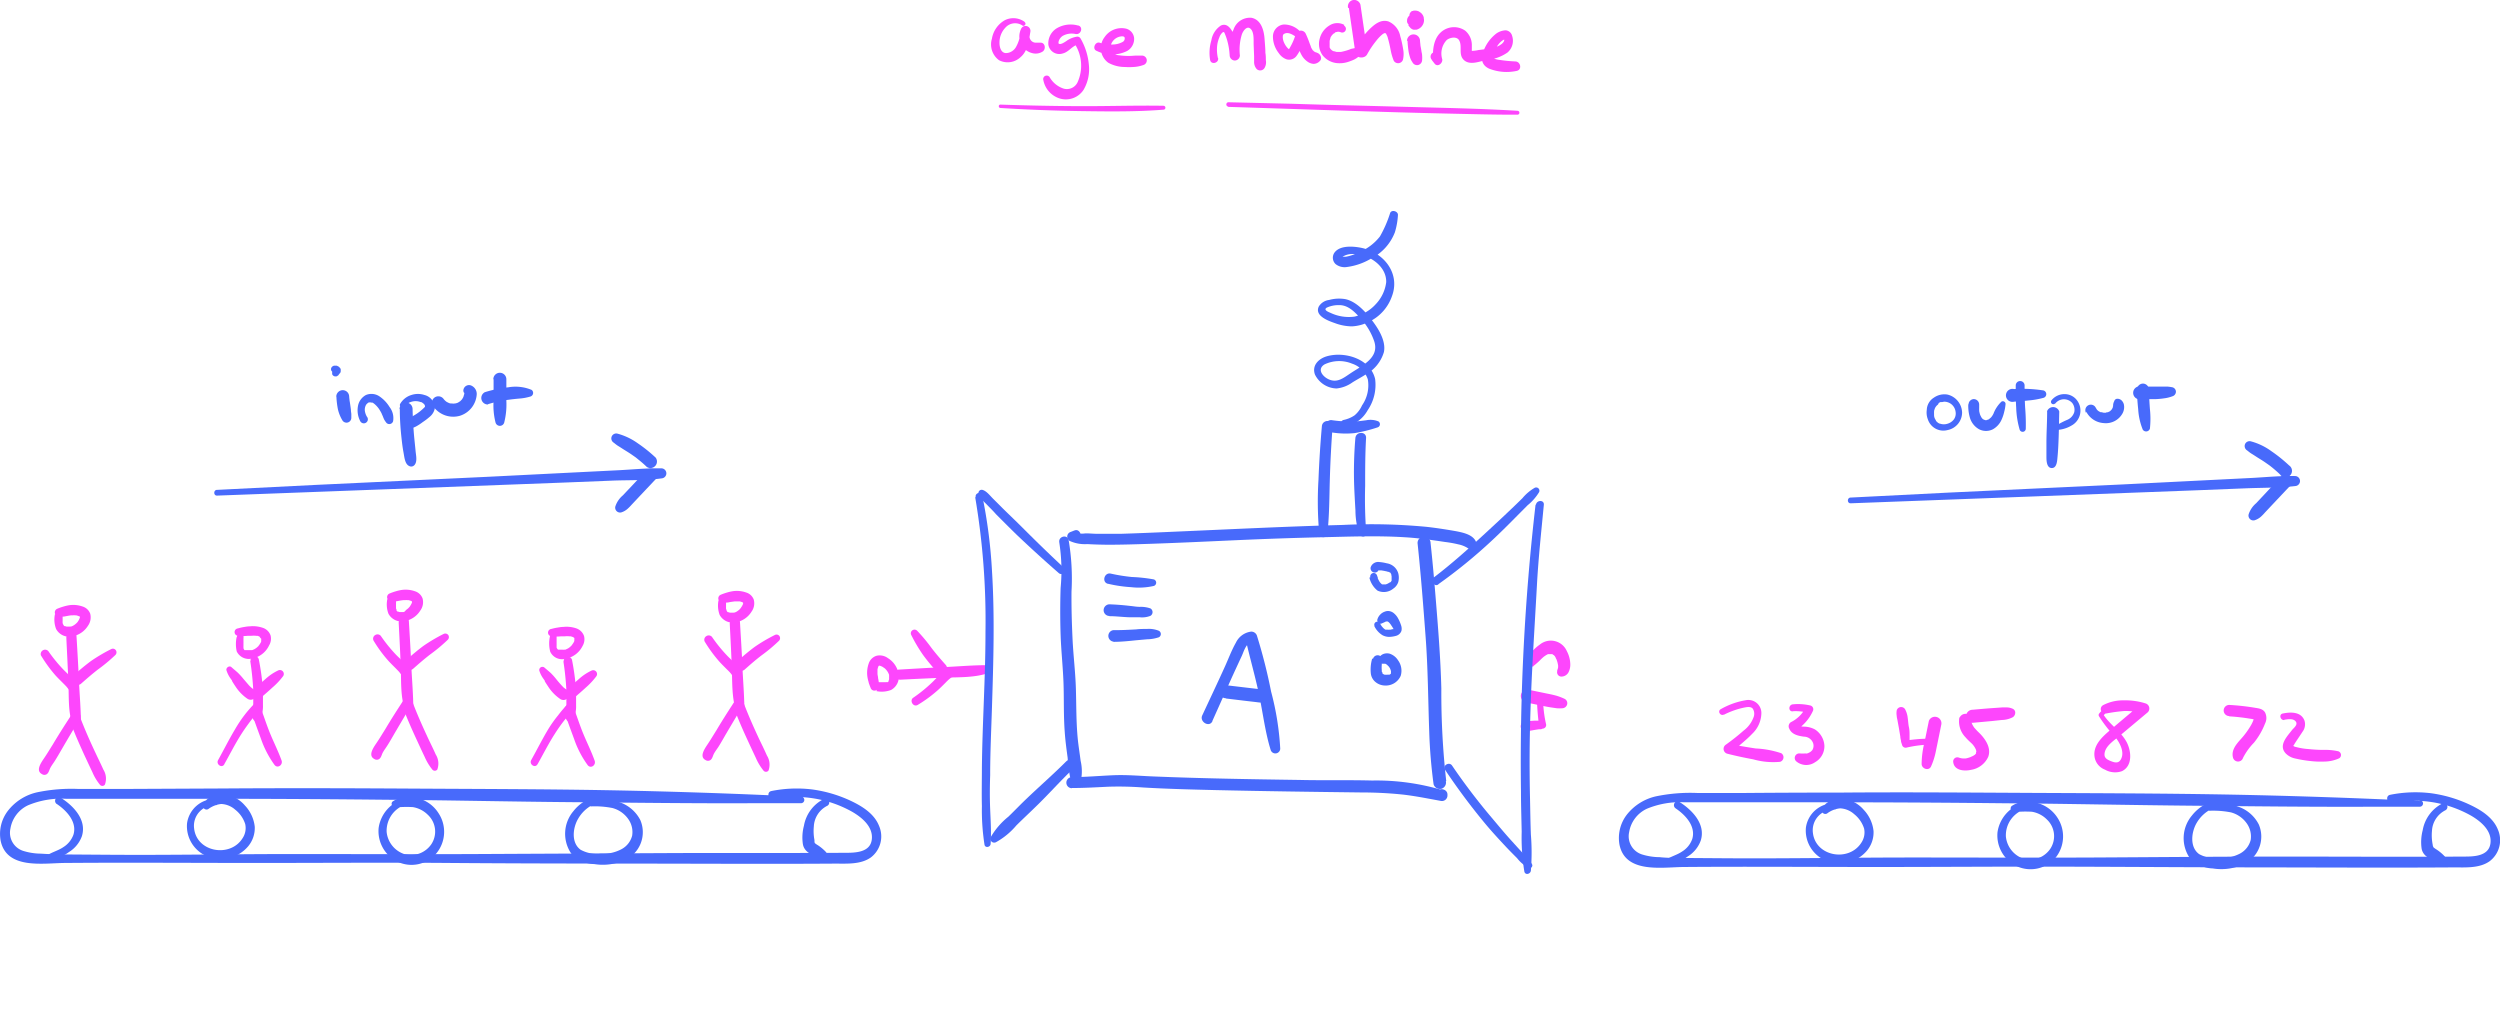 <svg id="Layer_1" data-name="Layer 1" xmlns="http://www.w3.org/2000/svg" viewBox="0 0 383.62 158.51"><defs><style>.cls-1{fill:#486afb;}.cls-2{fill:#fd46fc;}</style></defs><path class="cls-1" d="M162.56,88.29a28,28,0,0,1,.21,7c-.08,2.41-.08,4.83,0,7.24s.35,4.85.44,7.29,0,5,.19,7.55c.09,1.35.27,2.68.45,4a21.48,21.48,0,0,0,.61,4,.68.68,0,0,0,1.3,0,7.11,7.11,0,0,0,.08-3.55c-.15-1.19-.35-2.38-.46-3.58-.23-2.51-.19-5-.27-7.56s-.39-5-.51-7.55-.18-4.85-.16-7.27a35.46,35.46,0,0,0-.44-7.91c-.2-.93-1.62-.56-1.43.37Z" transform="translate(-0.02 -5.08)"/><path class="cls-1" d="M164.49,126c1.87,0,3.74-.11,5.6-.2a50.42,50.42,0,0,1,5.36.12c3.71.22,7.43.31,11.14.4,7.42.17,14.84.27,22.26.36,2,0,4.06.09,6.08.29s4.09.63,6.14,1a.85.85,0,0,0,1.06-.81V127c0-.91-1.46-1.17-1.62-.21l0,.17,1-.59a35.46,35.46,0,0,0-10.94-1.52c-3.73-.1-7.46,0-11.19-.09-7.49-.11-15-.23-22.47-.54-2-.08-4-.27-6.08-.18s-4.22.28-6.33.29a.85.85,0,0,0,0,1.7Z" transform="translate(-0.02 -5.08)"/><path class="cls-1" d="M221.94,124.92a122,122,0,0,1-.75-14.18c-.12-4.76-.51-9.52-.9-14.26-.22-2.7-.46-5.38-.75-8.07a1,1,0,0,0-1-1,1,1,0,0,0-1,1c.51,4.8.88,9.61,1.24,14.43s.38,9.64.55,14.47a78.69,78.69,0,0,0,.67,8.11,1,1,0,0,0,1.19.7,1,1,0,0,0,.69-1.19Z" transform="translate(-0.02 -5.08)"/><path class="cls-1" d="M164.91,86.47l-.58.23a.76.76,0,0,0-.18,1.38,5.66,5.66,0,0,0,2.72.49c1,.06,2.08.09,3.13.1,2.16,0,4.32-.07,6.47-.14,4.44-.15,8.86-.36,13.29-.56s8.75-.35,13.13-.45,8.46-.26,12.68,0c2.1.12,4.14.42,6.22.73a16.79,16.79,0,0,1,2,.36,4.22,4.22,0,0,1,1.57.65.75.75,0,0,0,1.24-.72c-.26-1.37-2-1.72-3.11-1.94-1.52-.27-3.06-.51-4.59-.68a89.79,89.79,0,0,0-12.81-.29c-8.87.24-17.74.69-26.61,1.07-2.46.11-4.94.21-7.41.29-1.24,0-2.49,0-3.73,0-.6,0-1.21-.08-1.81-.06a3.27,3.27,0,0,1-1.61-.16v1.31l.57-.24c.77-.33.23-1.68-.56-1.37Z" transform="translate(-0.02 -5.08)"/><path class="cls-1" d="M170.57,94.49h0s0,0,0,0Z" transform="translate(-0.02 -5.08)"/><path class="cls-1" d="M170.06,94.66a20.76,20.76,0,0,0,3.52.52,10.29,10.29,0,0,0,3.5-.19.53.53,0,0,0,0-1,23.79,23.79,0,0,0-3.37-.37,27,27,0,0,1-3.24-.52c-1-.23-1.44,1.33-.42,1.57Z" transform="translate(-0.02 -5.08)"/><path class="cls-1" d="M170.26,99.63c1,0,2.06.14,3.1.17.51,0,1,0,1.55,0a3.48,3.48,0,0,0,1.64-.22.66.66,0,0,0,0-1.14,4.48,4.48,0,0,0-1.63-.24c-.52,0-1-.1-1.55-.15-1-.12-2.06-.2-3.1-.24a.91.91,0,0,0-.9.89.89.89,0,0,0,.89.9Z" transform="translate(-0.02 -5.08)"/><path class="cls-1" d="M170.87,103.57c1.16,0,2.32-.12,3.47-.24l1.67-.15a6,6,0,0,0,1.83-.31.56.56,0,0,0,0-1,4,4,0,0,0-1.81-.28c-.56,0-1.11,0-1.67.07-1.15.06-2.31.13-3.47.11a.89.89,0,0,0,0,1.77Z" transform="translate(-0.02 -5.08)"/><path class="cls-1" d="M202.86,70.48q-.36,4.09-.52,8.19a54.86,54.86,0,0,0,.11,8.21.63.63,0,0,0,1.26,0c.3-2.73.29-5.46.37-8.21s.22-5.46.43-8.19c.09-1.07-1.56-1.07-1.65,0Z" transform="translate(-0.02 -5.08)"/><path class="cls-1" d="M208,72.3a61.73,61.73,0,0,0-.18,7.45c.05,1.23.12,2.45.19,3.68a11.49,11.49,0,0,0,.59,3.59c.2.52,1.14.54,1.07-.13a70.12,70.12,0,0,1-.17-7.25c0-2.45,0-4.89.14-7.33.08-1.07-1.56-1.06-1.64,0Z" transform="translate(-0.02 -5.08)"/><path class="cls-1" d="M204.29,71.42a13.49,13.49,0,0,0,3.59.12,23.06,23.06,0,0,0,3.53-.88.51.51,0,0,0,.12-.92,3.23,3.23,0,0,0-1.87-.17c-.59.07-1.17.16-1.77.18a19.62,19.62,0,0,1-3.59-.21.94.94,0,1,0,0,1.88Z" transform="translate(-0.02 -5.08)"/><path class="cls-1" d="M210.15,93.71a3.59,3.59,0,0,0,1.25,2,2.28,2.28,0,0,0,2.42-.31,1.94,1.94,0,0,0,.76-1,2.68,2.68,0,0,0,0-1.35,2.17,2.17,0,0,0-1.75-1.53,6.88,6.88,0,0,0-1.19-.2,1.21,1.21,0,0,0-1.29.8.66.66,0,0,0,.62.82.63.63,0,0,0,.57-.33c0-.06.09-.1,0,0,.08-.09-.15.1-.05,0s0,0-.09,0l.09,0s-.18,0-.06,0h.3l.18,0c.14,0-.16,0,0,0h.1l.36.06.43.09.23.07.07,0-.05,0,.07,0,.15.09c.11.07-.12-.1,0,0l.05,0,.07.07c.07.07,0,0,0,0a2.12,2.12,0,0,0,.12.2c0,.06-.05-.16,0,0l0,.11a1.6,1.6,0,0,1,.05.21c0,.15,0-.12,0,0s0,.06,0,.09V94c0,.06,0,0,0,0s0,.08,0,.1l0,.09c0,.12.07-.11,0,0a1,1,0,0,0-.1.15s.09-.1,0,0l-.08.09s-.1.12,0,0a.15.15,0,0,1-.06,0l-.24.14a1.67,1.67,0,0,1-.23.12c.09,0,0,0,0,0l-.18.06-.21,0c.14,0,0,0-.09,0s-.11,0-.11,0,.13,0,0,0h-.06l-.07,0,0,0c-.05,0-.13-.06-.17-.11s.06,0,0,0a.94.94,0,0,0-.1-.1l-.06-.07c-.1-.1.05.08,0,0a2.14,2.14,0,0,1-.13-.19,4.78,4.78,0,0,1-.23-.45s-.06-.15,0,0l0-.12-.11-.3a.54.54,0,0,0-.65-.39.56.56,0,0,0-.39.66Z" transform="translate(-0.02 -5.08)"/><path class="cls-1" d="M210.88,101.09a3.3,3.3,0,0,0,1.31,1.48,2.3,2.3,0,0,0,1,.24,4.07,4.07,0,0,0,.6-.06,4.15,4.15,0,0,0,.48-.11,1.21,1.21,0,0,0,.8-.76A1.55,1.55,0,0,0,215,101a5.58,5.58,0,0,0-.43-1,2.63,2.63,0,0,0-.64-.8,1.42,1.42,0,0,0-.85-.36,1.28,1.28,0,0,0-.55.09,1.7,1.7,0,0,0-.7.44,1.76,1.76,0,0,0-.45.75c-.12.34.27.78.63.64l.54-.24s.19-.1,0,0a.78.78,0,0,1,.21-.09c-.2,0-.11,0-.06,0l.12,0,.07,0c-.19.06-.16,0-.07,0h.06c.12,0-.2,0-.09,0l.14,0H213c.13,0-.06,0-.09,0a.91.91,0,0,0,.14.07c.16.1-.15-.13,0,0a1.54,1.54,0,0,1,.28.29l.05.06c-.16-.18-.06-.08,0,0l.12.18c.08.12.16.23.23.36a2.2,2.2,0,0,1,.15.26.59.59,0,0,1,0,.08s-.06-.18,0-.09a.57.57,0,0,0,0,.14c0-.15,0-.14,0-.08s0,0,0-.08a.06.06,0,0,0,0,0c0,.09.08-.14,0-.06a.08.08,0,0,1,0,0c0,.08.11-.1,0,0s0,0,0,0,.13-.08,0,0l-.13.07-.1,0c.11,0,0,0,0,0l-.22.07-.13,0c-.11,0,.09,0,0,0a1.61,1.61,0,0,1-.38,0c.13,0-.05,0-.08,0l-.07,0-.07,0h0l-.09,0-.17-.11c-.09-.06.05,0,0,0l-.09-.08a.93.93,0,0,1-.14-.14l-.13-.15c.07.09,0,0,0,0l-.07-.09c-.09-.14-.17-.28-.25-.42a.46.46,0,0,0-.8.46Z" transform="translate(-0.02 -5.08)"/><path class="cls-1" d="M210.58,106.14a5.91,5.91,0,0,0-.2,2.36,2,2,0,0,0,.63,1.17,2.33,2.33,0,0,0,1.48.6,2.5,2.5,0,0,0,2.47-1.5,2.71,2.71,0,0,0-.42-2.38,2.44,2.44,0,0,0-1.26-1,1.63,1.63,0,0,0-.85,0,1.33,1.33,0,0,0-.79.6.64.64,0,0,0,.55.94h.43c.18,0-.16,0-.05,0l.08,0c.17,0-.13-.06-.07,0l.27.11c.13,0-.2-.09-.08,0l.11.06.08.05c.11.07-.2-.16-.05,0a2.05,2.05,0,0,1,.32.34l-.13-.18.19.29.08.16,0,.06c.06.13-.08-.2,0-.07a3,3,0,0,1,.09.32s0,0,0,.07,0-.22,0-.08a.81.81,0,0,1,0,.16s0,.1,0,.15c0-.27,0-.1,0,0s0,.14,0,0,0,0,0,0a.43.43,0,0,0,0,.07s-.11.16,0,0,0,0-.06.06-.22.14,0,0l-.16.11-.07,0,0,0-.08,0-.19,0c-.21,0,.18,0,0,0a.81.81,0,0,1-.22,0h0a.65.65,0,0,1-.19,0l-.09,0c-.09,0,.21.1.07,0l-.2-.1-.07-.05c-.11-.07.08.05.07.06s-.11-.1-.13-.12l0-.07c-.07-.07.13.19.06.08a.86.86,0,0,1-.1-.16l0-.07c.11.21.06.15,0,.1a1.09,1.09,0,0,0-.05-.17l0-.16c0-.13,0,.17,0,.08s0-.09,0-.13a4.21,4.21,0,0,1,0-.79s0-.14,0,0,0,0,0,0l0-.18.06-.39a.8.8,0,0,0-.07-.55.72.72,0,0,0-.44-.34.74.74,0,0,0-.89.51Z" transform="translate(-0.02 -5.08)"/><path class="cls-1" d="M206.45,70.54a5,5,0,0,0,3.43-2.5,6.91,6.91,0,0,0,1.15-4.8c-.71-3.1-4.68-4.29-7.44-3.48-1.24.37-2.3,1.41-1.79,2.8a3.8,3.8,0,0,0,3.32,2.13,5.09,5.09,0,0,0,2.44-.94c.64-.4,1.31-.75,1.95-1.16a5.82,5.82,0,0,0,2.87-3.49c.35-1.76-.91-3.68-1.93-5s-2.4-2.79-4-3.12a5.82,5.82,0,0,0-2.49.13,2.16,2.16,0,0,0-1.57,1c-.7,1.45,1.51,2.22,2.49,2.56a7.6,7.6,0,0,0,2.62.49,6.59,6.59,0,0,0,2.71-.76,6.8,6.8,0,0,0,3.37-3.78c1.37-3.5-1.12-6.73-4.57-7.49-1.22-.26-3.28-.45-4.16.64a1.35,1.35,0,0,0,.11,1.83,2.22,2.22,0,0,0,1.75.45,9.68,9.68,0,0,0,3.75-1.32,7.52,7.52,0,0,0,3.6-4,11.17,11.17,0,0,0,.47-2.63c.06-.62-1-.91-1.2-.32a18.14,18.14,0,0,1-1.56,3.58,7.73,7.73,0,0,1-3,2.33l-.46.22c-.06,0-.44.19-.19.09-.13,0-.27.11-.41.15a5.8,5.8,0,0,1-1.22.33c-.16,0-.32,0-.47,0s0,0,0,0a2.81,2.81,0,0,1,1.5-.42c2.34-.1,5.28,1.73,5.21,4.32a5.94,5.94,0,0,1-1.57,3.34,6.23,6.23,0,0,1-3.33,1.95,6.58,6.58,0,0,1-3.62-.57c-.35-.15-1.18-.47-.59-.82a4.32,4.32,0,0,1,1.81-.38c1.42-.05,2.43,1,3.33,2a9.9,9.9,0,0,1,2.11,3.49c.91,2.61-1.88,3.79-3.66,5-1.06.7-2,1.5-3.34.88-.91-.43-1.79-1.54-.61-2.27a5.2,5.2,0,0,1,4.23-.12,3.8,3.8,0,0,1,2.42,2.41,5.41,5.41,0,0,1-.89,4,4.29,4.29,0,0,1-1.14,1.52,4.68,4.68,0,0,1-1.69.71.57.57,0,0,0,.29,1.11Z" transform="translate(-0.02 -5.08)"/><path class="cls-2" d="M82.49,122.38c.88-1.56,1.68-3.16,2.65-4.67a25.19,25.19,0,0,1,1.52-2.15,6.88,6.88,0,0,0,1.42-2.28c.1-.37-.33-.75-.66-.45a18,18,0,0,0-1.75,2A19.31,19.31,0,0,0,84.13,117c-.92,1.54-1.72,3.14-2.59,4.7-.37.66.58,1.31.95.66Z" transform="translate(-0.02 -5.08)"/><path class="cls-2" d="M86.61,114.29c.48,1.41,1,2.82,1.51,4.2a15,15,0,0,0,2.08,4c.47.6,1.31,0,1.07-.68-.49-1.38-1.14-2.69-1.69-4s-1-2.73-1.52-4.11a.79.79,0,0,0-1-.39.83.83,0,0,0-.4,1.06Z" transform="translate(-0.02 -5.08)"/><path class="cls-2" d="M86.47,106.55a44.13,44.13,0,0,1,.46,4.45c0,.73,0,1.46,0,2.19s-.11,1.43-.06,2.14a.6.6,0,0,0,1.08.23,4.7,4.7,0,0,0,.47-2.25c0-.77,0-1.54,0-2.31a39,39,0,0,0-.63-4.68.65.65,0,0,0-1.27.23Z" transform="translate(-0.02 -5.08)"/><path class="cls-2" d="M87,110.93a5.09,5.09,0,0,1-.47-.34c-.1-.08-.07,0,0,0a.52.52,0,0,1-.11-.1l-.19-.2c-.29-.31-.57-.64-.86-1a10.64,10.64,0,0,0-.84-.94c-.32-.29-.67-.57-1-.86a.49.49,0,0,0-.76.48,4.22,4.22,0,0,0,.64,1.27l.18.26s.1.17.05.08,0,.09,0,.09c.15.23.29.46.45.69A6.71,6.71,0,0,0,86,112.35a.88.88,0,0,0,1.2-.23.87.87,0,0,0-.21-1.19Z" transform="translate(-0.02 -5.08)"/><path class="cls-2" d="M88.11,112.18c.59-.52,1.16-1,1.75-1.55a11.26,11.26,0,0,0,1.67-1.78.59.59,0,0,0-.74-.87,8.07,8.07,0,0,0-2,1.35L87,110.87a.88.88,0,0,0-.11,1.21.86.86,0,0,0,1.2.1Z" transform="translate(-0.02 -5.08)"/><path class="cls-2" d="M84.39,102.81a5.11,5.11,0,0,0,.06,2.27,2,2,0,0,0,2.39,1.07,3.58,3.58,0,0,0,2.57-1.94,2,2,0,0,0,.23-1.53,1.91,1.91,0,0,0-1.19-1.18,4.65,4.65,0,0,0-2-.22c-.31,0-.62.06-.93.11s-.6.12-.91.2a.57.57,0,0,0,0,1.13,7.11,7.11,0,0,0,1.53,0l.34,0c-.13,0,0,0,.05,0h.16a4.36,4.36,0,0,1,.72,0h.07l.12,0,.33.11s.16.09,0,0l.12.07.1.08c-.08-.08-.1-.09,0,0l0,.06c.08.07,0,.08,0,0a.37.37,0,0,0,0,.11s0-.18,0-.06,0,.09,0,.12,0-.15,0-.07,0,.09,0,.13,0-.12,0,0,0,.11,0,.16a1,1,0,0,1-.11.24c.12-.14,0,0,0,0l-.06.1-.16.23-.11.14c0,.07-.09.12,0,0a2.37,2.37,0,0,1-.48.41s-.08.09,0,0l-.15.08-.31.14c-.12,0,0,0,0,0l-.17,0a1.37,1.37,0,0,1-.28,0l-.18,0h0l-.31,0c.17,0,0,0-.09,0s0,0,0,0l-.08,0-.07-.06s.11.12,0,0l-.06-.07,0,0c0,.08.06.09,0,0s-.07-.13-.1-.2,0-.12,0,0c0,0,0-.09,0-.14s0-.16,0-.24a.31.31,0,0,0,0-.1s0-.18,0-.1,0-.06,0-.06v-.16c0-.08,0-.17,0-.26s0-.35,0-.53a.51.51,0,0,0-.46-.55.53.53,0,0,0-.57.47Z" transform="translate(-0.02 -5.08)"/><path class="cls-2" d="M34.44,122.34c.88-1.56,1.68-3.16,2.65-4.67.47-.74,1-1.46,1.52-2.15A6.84,6.84,0,0,0,40,113.25c.1-.38-.33-.76-.66-.46a18,18,0,0,0-1.75,1.95A20.2,20.2,0,0,0,36.08,117c-.92,1.54-1.72,3.14-2.59,4.71-.37.65.58,1.31.95.65Z" transform="translate(-0.02 -5.08)"/><path class="cls-2" d="M38.56,114.25c.48,1.41,1,2.82,1.51,4.21a15.2,15.2,0,0,0,2.08,4c.47.59,1.31,0,1.08-.68-.5-1.38-1.15-2.69-1.7-4s-1-2.74-1.52-4.12a.79.79,0,0,0-1-.38.81.81,0,0,0-.4,1Z" transform="translate(-0.02 -5.08)"/><path class="cls-2" d="M38.42,106.51a44.43,44.43,0,0,1,.46,4.45c0,.73,0,1.46,0,2.19s-.11,1.43-.06,2.14a.6.6,0,0,0,1.08.23,4.67,4.67,0,0,0,.47-2.25c0-.77,0-1.54,0-2.3a38.69,38.69,0,0,0-.63-4.68.64.64,0,0,0-1.27.22Z" transform="translate(-0.02 -5.08)"/><path class="cls-2" d="M39,110.9a5.2,5.2,0,0,1-.47-.35c-.1-.08-.07,0,0,0a1.14,1.14,0,0,1-.11-.11c-.07-.06-.13-.13-.19-.19l-.86-1a10.52,10.52,0,0,0-.84-.93c-.32-.3-.67-.57-1-.87s-.87.11-.76.49a4.46,4.46,0,0,0,.64,1.27,2.4,2.4,0,0,1,.18.26s.1.17.06.08,0,.08,0,.08c.15.24.29.47.45.7A6.67,6.67,0,0,0,38,112.31a.88.88,0,0,0,1.2-.22A.86.86,0,0,0,39,110.9Z" transform="translate(-0.02 -5.08)"/><path class="cls-2" d="M40.07,112.14c.58-.52,1.15-1,1.74-1.55a10.84,10.84,0,0,0,1.67-1.78.6.6,0,0,0-.74-.87,7.84,7.84,0,0,0-2,1.35c-.59.51-1.17,1-1.75,1.55a.85.85,0,1,0,1.1,1.3Z" transform="translate(-0.02 -5.08)"/><path class="cls-2" d="M36.35,102.77a5,5,0,0,0,0,2.28,2.06,2.06,0,0,0,2.39,1.07,3.59,3.59,0,0,0,2.57-2,2,2,0,0,0,.23-1.53,1.87,1.87,0,0,0-1.19-1.17,4.65,4.65,0,0,0-2-.23c-.31,0-.62.06-.93.11s-.6.13-.91.21a.57.57,0,0,0,0,1.13,6.52,6.52,0,0,0,1.53,0l.34,0c-.13,0,0,0,.05,0h.16a4.35,4.35,0,0,1,.72,0s.23.05.07,0l.12,0a2.19,2.19,0,0,1,.33.12s.16.09,0,0L40,103a.87.87,0,0,1,.1.08l0,0,0,.05c.08.08,0,.08,0,0a.54.54,0,0,0,0,.11s0-.18,0-.07,0,.1,0,.12,0-.14,0-.06,0,.08,0,.13,0-.12,0,0,0,.1,0,.16a1,1,0,0,1-.11.23c.12-.14,0,0,0,0l-.06.1-.16.24-.11.13c0,.07-.09.13,0,0a2,2,0,0,1-.48.4s-.08.09,0,0a1.19,1.19,0,0,1-.15.09l-.31.13c-.12,0,0,0,0,0l-.17,0-.28,0h-.18l-.31,0c.17,0,0,0-.09,0s0,0,0,0-.07,0-.08,0l-.07,0s.11.12,0,0l-.06-.07,0-.06c0,.08.06.1,0,.06l-.1-.2s0-.13,0,0l0-.13a1.9,1.9,0,0,1,0-.25s0-.06,0-.1,0-.17,0-.1,0-.06,0-.06v-.15a2.35,2.35,0,0,0,0-.26c0-.18,0-.36,0-.54a.51.51,0,1,0-1-.08Z" transform="translate(-0.02 -5.08)"/><path class="cls-2" d="M112.91,112.45c-1,1.53-2,3.08-2.92,4.63-.46.74-.91,1.49-1.39,2.21s-1.29,1.9-.33,2.41a.68.68,0,0,0,.78,0c.31-.25.34-.64.54-1s.44-.67.66-1c.43-.68.82-1.39,1.23-2.09.86-1.46,1.72-2.91,2.6-4.36.48-.78-.66-1.57-1.17-.79Z" transform="translate(-0.02 -5.08)"/><path class="cls-2" d="M112.62,113.66c.66,1.76,1.41,3.48,2.2,5.18.39.85.79,1.7,1.19,2.55a8.28,8.28,0,0,0,1.17,1.94.49.49,0,0,0,.76,0,2.62,2.62,0,0,0-.24-2.32c-.38-.88-.81-1.73-1.22-2.59-.83-1.79-1.63-3.58-2.33-5.43-.38-1-1.91-.29-1.53.71Z" transform="translate(-0.02 -5.08)"/><path class="cls-2" d="M112,100.84c.12,2.3.24,4.61.32,6.92s0,4.44.68,6.52a.66.66,0,0,0,1.24-.23c0-2.19-.2-4.39-.29-6.58s-.25-4.61-.38-6.91c-.06-1-1.62-.72-1.57.28Z" transform="translate(-0.02 -5.08)"/><path class="cls-2" d="M108.15,103.52a21.32,21.32,0,0,0,2.25,3.08c.38.42.79.82,1.19,1.22.19.18.37.37.54.56a4,4,0,0,0,.58.65.58.58,0,0,0,.89-.42,2.32,2.32,0,0,0-.72-1.66c-.4-.42-.83-.8-1.23-1.21a23.08,23.08,0,0,1-2.38-2.93.66.66,0,0,0-.86-.12.65.65,0,0,0-.26.83Z" transform="translate(-0.02 -5.08)"/><path class="cls-2" d="M114.28,107.83c.84-.75,1.69-1.49,2.59-2.18a24.44,24.44,0,0,0,2.65-2.21.57.57,0,0,0,.12-.73.54.54,0,0,0-.7-.2,24.85,24.85,0,0,0-3.11,1.83c-.92.68-1.79,1.42-2.65,2.19a.85.85,0,1,0,1.1,1.3Z" transform="translate(-0.02 -5.08)"/><path class="cls-2" d="M110.28,97.18a4.13,4.13,0,0,0,.17,2.26,2.28,2.28,0,0,0,2.48,1.13,3.54,3.54,0,0,0,2.41-1.63,2.17,2.17,0,0,0,.34-1.86A1.78,1.78,0,0,0,114.52,96a4.29,4.29,0,0,0-2-.21,7.26,7.26,0,0,0-.9.2,9.62,9.62,0,0,0-1,.35.61.61,0,0,0,0,1.13,2.46,2.46,0,0,0,.85.08c.23,0,.44-.06.66-.1l.65-.09s.2,0,.06,0h.16l.38,0,.15,0c-.12,0,0,0,0,0l.24.07.21.08c.1,0-.15-.11,0,0l0,0c.06,0,.06,0,0,0l0,0,.07.08c.09.09,0,0,0,0s0,.11,0,.1,0,0,0,0,0-.08,0,0,0-.09,0,0-.09.22-.13.32.06-.09,0,0a.75.75,0,0,1-.07.12l-.13.2a1.24,1.24,0,0,1-.14.18c.14-.11,0,0,0,0a1.14,1.14,0,0,1-.11.11,1.2,1.2,0,0,1-.21.17l-.09.07s-.12.12,0,0a1.58,1.58,0,0,1-.49.23c.15-.07,0,0-.1,0l-.27,0c-.1,0,.17,0,0,0h-.24s-.2,0-.06,0l-.21-.07-.09,0c.15.07,0,0,0,0l-.08-.06s-.06-.09,0,0,0,0,0,0l-.07-.09c-.07-.07.07.14,0,0a.47.47,0,0,0-.05-.1c0-.07,0-.14-.08-.22s0,.15,0,0l0-.12a2,2,0,0,1,0-.24,1.94,1.94,0,0,1,0-.24c0-.05,0-.09,0-.13s0,0,0,0,0-.34,0-.51a.57.57,0,0,0-.51-.6.58.58,0,0,0-.61.51Z" transform="translate(-0.02 -5.08)"/><path class="cls-2" d="M11.09,114.61c-1,1.53-2,3.08-2.92,4.63-.46.74-.91,1.49-1.4,2.21s-1.29,1.9-.32,2.41a.66.66,0,0,0,.77,0c.31-.25.35-.64.55-1s.44-.67.65-1c.43-.68.83-1.39,1.24-2.09.85-1.46,1.71-2.91,2.6-4.36.47-.78-.67-1.57-1.17-.79Z" transform="translate(-0.02 -5.08)"/><path class="cls-2" d="M10.79,115.82c.66,1.76,1.42,3.47,2.2,5.18.4.85.79,1.7,1.2,2.55a7.92,7.92,0,0,0,1.16,1.94.48.48,0,0,0,.76,0,2.62,2.62,0,0,0-.23-2.32c-.39-.88-.82-1.73-1.22-2.59-.84-1.79-1.64-3.59-2.34-5.43-.38-1-1.91-.29-1.53.71Z" transform="translate(-0.02 -5.08)"/><path class="cls-2" d="M10.2,103c.11,2.3.23,4.61.32,6.92s-.06,4.44.67,6.52a.66.66,0,0,0,1.25-.23c0-2.19-.2-4.39-.3-6.58s-.24-4.61-.38-6.91c-.06-1-1.62-.72-1.56.28Z" transform="translate(-0.02 -5.08)"/><path class="cls-2" d="M6.32,105.68a21.32,21.32,0,0,0,2.25,3.08c.39.42.8.82,1.2,1.22.18.18.37.37.53.56a5.17,5.17,0,0,0,.58.65.59.59,0,0,0,.9-.42,2.33,2.33,0,0,0-.73-1.66c-.39-.42-.83-.8-1.23-1.21A23.08,23.08,0,0,1,7.44,105a.66.66,0,0,0-.86-.12.67.67,0,0,0-.26.83Z" transform="translate(-0.02 -5.08)"/><path class="cls-2" d="M12.45,110c.85-.75,1.7-1.49,2.59-2.18a25.55,25.55,0,0,0,2.66-2.21.57.57,0,0,0,.11-.73.55.55,0,0,0-.7-.21A26.08,26.08,0,0,0,14,106.5c-.92.68-1.8,1.42-2.65,2.18A.85.85,0,1,0,12.45,110Z" transform="translate(-0.02 -5.08)"/><path class="cls-2" d="M8.45,99.34a4,4,0,0,0,.18,2.26,2.27,2.27,0,0,0,2.48,1.13,3.56,3.56,0,0,0,2.41-1.63,2.21,2.21,0,0,0,.34-1.86,1.82,1.82,0,0,0-1.16-1.09,4.35,4.35,0,0,0-2-.21,6.74,6.74,0,0,0-.89.2,8.81,8.81,0,0,0-1,.35.61.61,0,0,0,0,1.13,2.41,2.41,0,0,0,.85.08c.22,0,.44-.06.66-.1s.43-.08.65-.1h.21a2.34,2.34,0,0,1,.38,0l.15,0c-.11,0,0,0,0,0l.25.07.2.08c.1,0-.15-.11,0,0l.05,0c.05,0,.05,0,0,0l0,0a.27.27,0,0,1,.07.08c.09.09,0,0,0,0a.42.42,0,0,1,0,.1c0-.14,0,0,0,0s0-.09,0,0,0-.09,0,0l-.12.32c-.05.11,0-.09,0,0l-.07.12-.13.2a.84.84,0,0,1-.15.18c.14-.11,0,0,0,0l-.11.11-.21.17-.1.07c-.05,0-.11.12,0,0a1.69,1.69,0,0,1-.49.23c.15-.07-.05,0-.11,0l-.26,0c-.11,0,.16,0,0,0h-.12l-.12,0s-.2,0-.06,0l-.21-.07-.1,0c.15.07,0,0,0,0l-.08-.06s-.05-.09,0,0,0,0,0,0a.31.31,0,0,0-.07-.09c-.06-.07.08.14,0,0a.47.47,0,0,1-.05-.1,1.45,1.45,0,0,1-.09-.22c0-.08,0,.15,0,0a.5.5,0,0,1,0-.12,2,2,0,0,1,0-.24l0-.24v-.15c0-.17,0-.34,0-.51a.56.56,0,0,0-.5-.6.59.59,0,0,0-.62.51Z" transform="translate(-0.02 -5.08)"/><path class="cls-2" d="M62.09,112.29c-1,1.53-2,3.08-2.92,4.63-.46.74-.91,1.49-1.4,2.21s-1.29,1.9-.32,2.41a.66.66,0,0,0,.77,0c.32-.25.35-.64.55-1s.44-.67.65-1c.44-.68.83-1.39,1.24-2.09.86-1.46,1.71-2.91,2.6-4.36.48-.78-.66-1.57-1.17-.79Z" transform="translate(-0.02 -5.08)"/><path class="cls-2" d="M61.79,113.5c.66,1.76,1.42,3.48,2.21,5.18.39.85.78,1.7,1.19,2.55a8.28,8.28,0,0,0,1.17,1.94.49.49,0,0,0,.76,0,2.62,2.62,0,0,0-.24-2.32c-.38-.88-.82-1.73-1.22-2.59-.83-1.79-1.63-3.58-2.33-5.43-.39-1-1.91-.28-1.54.71Z" transform="translate(-0.02 -5.08)"/><path class="cls-2" d="M61.2,100.68c.12,2.3.24,4.61.32,6.92s-.05,4.44.68,6.52a.66.66,0,0,0,1.24-.23c0-2.19-.2-4.39-.3-6.58s-.24-4.61-.38-6.91c-.06-1-1.61-.72-1.56.28Z" transform="translate(-0.02 -5.08)"/><path class="cls-2" d="M57.33,103.36a20.59,20.59,0,0,0,2.25,3.08c.38.42.79.82,1.19,1.22.18.19.37.37.54.57a3.9,3.9,0,0,0,.58.64.57.57,0,0,0,.89-.42,2.29,2.29,0,0,0-.73-1.66c-.39-.42-.83-.8-1.23-1.21a23,23,0,0,1-2.37-2.93.66.66,0,0,0-.86-.12.65.65,0,0,0-.26.83Z" transform="translate(-0.02 -5.08)"/><path class="cls-2" d="M63.45,107.67c.85-.75,1.7-1.49,2.6-2.18a25.44,25.44,0,0,0,2.65-2.21.57.57,0,0,0,.12-.73.56.56,0,0,0-.71-.2,25.47,25.47,0,0,0-3.1,1.83c-.92.68-1.79,1.42-2.65,2.19a.85.85,0,1,0,1.09,1.3Z" transform="translate(-0.02 -5.08)"/><path class="cls-2" d="M59.46,97a4,4,0,0,0,.17,2.26,2.27,2.27,0,0,0,2.48,1.13,3.54,3.54,0,0,0,2.41-1.63,2.17,2.17,0,0,0,.34-1.86,1.82,1.82,0,0,0-1.16-1.09,4.31,4.31,0,0,0-2-.21,6.54,6.54,0,0,0-.9.2,8.81,8.81,0,0,0-1,.35.61.61,0,0,0,0,1.13,2.44,2.44,0,0,0,.85.08c.22,0,.44-.06.66-.1s.43-.07.65-.09c0,0,.2,0,.06,0h.15a2.34,2.34,0,0,1,.38,0l.16,0c-.12,0,0,0,0,0l.25.07.21.08c.09,0-.15-.11,0,0l0,0c.06,0,.06,0,0,0l0,0,.07.08c.08.09,0,0,0,0s0,.11,0,.1,0,0,0,0,0-.08,0,0,0-.09,0,0-.09.22-.13.32,0-.09,0,0a.75.75,0,0,1-.07.12l-.13.2a.84.84,0,0,1-.15.18c.15-.11,0-.05,0,0a1.14,1.14,0,0,1-.11.11l-.21.17-.1.07s-.11.12,0,0A1.47,1.47,0,0,1,62,99c.15-.07,0,0-.1,0l-.27,0c-.11,0,.16,0,0,0h-.24s-.2,0-.06,0l-.21-.07-.09,0c.14.07,0,0,0,0l-.08-.06s-.06-.09,0,0,0,0,0,0l-.07-.09c-.07-.07.07.14,0,0s0-.07,0-.1l-.09-.22c0-.08,0,.15,0,0a.5.5,0,0,0,0-.12,2,2,0,0,1,0-.24,1.94,1.94,0,0,1,0-.24.57.57,0,0,1,0-.13v-.53a.56.56,0,0,0-.5-.6.58.58,0,0,0-.61.51Z" transform="translate(-0.02 -5.08)"/><path class="cls-1" d="M123,127.34q-14.76-.72-29.54-1c-9.89-.18-19.79-.19-29.68-.25S44,126,34.18,126.07l-14.77.07c-2.46,0-4.93,0-7.39,0a25.93,25.93,0,0,0-6.22.5,7.85,7.85,0,0,0-4.54,2.82,5.84,5.84,0,0,0-1.15,4.58c.89,4.5,6.53,3.49,9.81,3.46,9.85-.08,19.69,0,29.54,0s19.68-.08,29.53,0,19.69.09,29.53.1,19.78.07,29.67,0c1.78,0,3.91.15,5.45-.94a4.05,4.05,0,0,0,1.26-4.87c-.74-1.86-2.59-3-4.32-3.82a20.37,20.37,0,0,0-6-1.76,19.72,19.72,0,0,0-6.18.25c-.81.16-.48,1.38.32,1.23a17.8,17.8,0,0,1,12,1.92c1.54.88,3.34,2.34,3.07,4.33s-2.63,2-4.09,2c-9.36.06-18.73,0-28.1.05s-18.9.09-28.34.14-18.81,0-28.22,0-18.9.18-28.35.11l-7-.05c-1.14,0-2.27-.05-3.4-.12a9.3,9.3,0,0,1-2.67-.41,2.92,2.92,0,0,1-2-3.43,4.81,4.81,0,0,1,2.7-3.58,13.22,13.22,0,0,1,5.78-1c2.3,0,4.61,0,6.92,0q7,0,14.11,0,14.11,0,28.23.15c9.45.07,18.91.29,28.36.37s18.9.21,28.36.16l6.86,0a.5.5,0,0,0,0-1Z" transform="translate(-0.02 -5.08)"/><path class="cls-1" d="M8.71,128.43c1.49,1,3.18,2.75,2.58,4.73a3.74,3.74,0,0,1-1.55,1.91c-.77.53-1.7.75-2.48,1.25a.38.38,0,0,0,.19.7,6.15,6.15,0,0,0,3.14-1.19,4.74,4.74,0,0,0,2-2.45c.78-2.53-1.34-4.7-3.3-5.92-.62-.39-1.15.57-.56,1Z" transform="translate(-0.02 -5.08)"/><path class="cls-1" d="M126.38,127.71a5.7,5.7,0,0,0-3,4.09,7,7,0,0,0-.16,2.81c.23,1.38,1.8,1.89,3,2.07a.53.53,0,0,0,.51-.89,6.94,6.94,0,0,0-1.19-1,3,3,0,0,1-.5-.35A1.36,1.36,0,0,1,125,134a7.26,7.26,0,0,1-.1-2.09,3.74,3.74,0,0,1,2.08-3.19.56.56,0,0,0,.21-.77.57.57,0,0,0-.77-.21Z" transform="translate(-0.02 -5.08)"/><path class="cls-1" d="M62.12,127.63a5.44,5.44,0,0,0-4,4.51A5.23,5.23,0,0,0,61,137.3,5,5,0,0,0,67,136a5.18,5.18,0,0,0,.31-6.14,5.29,5.29,0,0,0-3.14-2.29,4.41,4.41,0,0,0-3.89.49c-.38.32-.05.92.39.93a17.37,17.37,0,0,1,2.7-.06,4.23,4.23,0,0,1,2.31,1.19,3.51,3.51,0,0,1,.53,4.5,3.8,3.8,0,0,1-4.05,1.55,4,4,0,0,1-2.81-3.43,4.22,4.22,0,0,1,3-4.22.48.48,0,0,0-.24-.93Z" transform="translate(-0.02 -5.08)"/><path class="cls-1" d="M33.17,127.67a4.34,4.34,0,0,0-4.45,3.76,5,5,0,0,0,3.45,5.18,5.5,5.5,0,0,0,5.94-1.68,4.38,4.38,0,0,0,1-3,5.62,5.62,0,0,0-1.52-3.26,4.89,4.89,0,0,0-3.3-1.7c-1.18-.06-2.71.45-3.1,1.67a.54.54,0,0,0,.78.6,4,4,0,0,1,2-.79,3.47,3.47,0,0,1,2.15.88,4.56,4.56,0,0,1,1.53,2.21,2.81,2.81,0,0,1-.42,2.18c-1.89,3-7,2.14-7.42-1.49a3.16,3.16,0,0,1,3.28-3.59c.61,0,.61-.9,0-1Z" transform="translate(-0.02 -5.08)"/><path class="cls-1" d="M94,127.12a6.52,6.52,0,0,0-6,2.44,5.38,5.38,0,0,0-.33,6.49,4.94,4.94,0,0,0,3.53,1.62,8.26,8.26,0,0,0,4.48-.52,4.7,4.7,0,0,0,2.6-6.22,5.58,5.58,0,0,0-3.16-2.74,6.69,6.69,0,0,0-4.5-.13.39.39,0,0,0,.1.76,13.88,13.88,0,0,1,3.28.25,4.31,4.31,0,0,1,2.43,1.7,3.42,3.42,0,0,1,.59,2.55,3.27,3.27,0,0,1-1.64,2.07,6.17,6.17,0,0,1-3.13.7,5.4,5.4,0,0,1-3.14-.62c-1.49-1.08-1.19-3.42-.35-4.8A5.41,5.41,0,0,1,93.84,128c.5.06.62-.81.11-.88Z" transform="translate(-0.02 -5.08)"/><path class="cls-1" d="M371.36,128q-14.76-.72-29.54-1c-9.9-.18-19.79-.2-29.68-.25s-19.7-.13-29.55-.05q-7.39,0-14.78.06l-7.38,0a26,26,0,0,0-6.23.5,7.89,7.89,0,0,0-4.53,2.81,5.87,5.87,0,0,0-1.15,4.59c.88,4.5,6.53,3.49,9.81,3.46,9.84-.08,19.69,0,29.53,0s19.69-.08,29.53-.05,19.69.1,29.54.11,19.77.07,29.66,0c1.79,0,3.91.15,5.45-.94a4.05,4.05,0,0,0,1.27-4.88c-.74-1.85-2.6-3-4.33-3.81a20.31,20.31,0,0,0-6-1.76,19.78,19.78,0,0,0-6.19.25c-.8.16-.48,1.38.32,1.23a17.83,17.83,0,0,1,12,1.92c1.54.88,3.34,2.34,3.06,4.33s-2.63,2-4.08,2c-9.37.06-18.74,0-28.1,0s-18.9.09-28.35.14-18.81,0-28.21,0-18.9.18-28.35.12l-7-.05c-1.13,0-2.26,0-3.4-.12a9.3,9.3,0,0,1-2.67-.41,2.92,2.92,0,0,1-2-3.43,4.81,4.81,0,0,1,2.7-3.58,13.27,13.27,0,0,1,5.78-1c2.31,0,4.62,0,6.92,0q7.06,0,14.12,0,14.11,0,28.22.15c9.46.07,18.91.28,28.36.37s18.91.21,28.36.16c2.29,0,4.58,0,6.86,0a.5.5,0,0,0,0-1Z" transform="translate(-0.02 -5.08)"/><path class="cls-1" d="M257.11,129.1c1.5,1,3.18,2.75,2.58,4.73a3.68,3.68,0,0,1-1.55,1.91c-.77.53-1.69.75-2.47,1.25a.38.38,0,0,0,.19.7A6.12,6.12,0,0,0,259,136.5a4.73,4.73,0,0,0,2-2.45c.79-2.53-1.34-4.7-3.3-5.93-.62-.38-1.15.58-.56,1Z" transform="translate(-0.02 -5.08)"/><path class="cls-1" d="M374.78,128.38a5.71,5.71,0,0,0-3,4.09,7.2,7.2,0,0,0-.17,2.81c.23,1.38,1.81,1.89,3,2.07a.54.54,0,0,0,.52-.89,6.94,6.94,0,0,0-1.19-1,3.7,3.7,0,0,1-.5-.35,1,1,0,0,1-.13-.43,7.27,7.27,0,0,1-.11-2.09,3.75,3.75,0,0,1,2.09-3.19.58.58,0,0,0,.21-.78.59.59,0,0,0-.78-.2Z" transform="translate(-0.02 -5.08)"/><path class="cls-1" d="M310.53,128.3a5.44,5.44,0,0,0-4,4.51,5.24,5.24,0,0,0,2.9,5.16,5.05,5.05,0,0,0,6-1.26,5.21,5.21,0,0,0,.31-6.14,5.34,5.34,0,0,0-3.15-2.29,4.41,4.41,0,0,0-3.89.49.55.55,0,0,0,.39.93,17.5,17.5,0,0,1,2.71-.06,4.19,4.19,0,0,1,2.31,1.19,3.51,3.51,0,0,1,.52,4.5,3.78,3.78,0,0,1-4,1.55,4,4,0,0,1-2.81-3.43,4.2,4.2,0,0,1,3-4.22.48.48,0,0,0-.24-.93Z" transform="translate(-0.02 -5.08)"/><path class="cls-1" d="M281.58,128.34a4.33,4.33,0,0,0-4.45,3.76,5,5,0,0,0,3.44,5.18,5.5,5.5,0,0,0,5.94-1.68,4.38,4.38,0,0,0,1-3,5.58,5.58,0,0,0-1.51-3.26,4.9,4.9,0,0,0-3.31-1.7c-1.18-.06-2.7.45-3.1,1.67a.54.54,0,0,0,.79.6,3.93,3.93,0,0,1,2-.79,3.46,3.46,0,0,1,2.15.88,4.62,4.62,0,0,1,1.53,2.21,2.82,2.82,0,0,1-.42,2.18c-1.9,3-7,2.14-7.43-1.49a3.17,3.17,0,0,1,3.28-3.59c.61,0,.61-.9,0-.95Z" transform="translate(-0.02 -5.08)"/><path class="cls-1" d="M342.36,127.79a6.51,6.51,0,0,0-6,2.44,5.4,5.4,0,0,0-.34,6.49,5,5,0,0,0,3.54,1.62,8.26,8.26,0,0,0,4.48-.52,4.7,4.7,0,0,0,2.59-6.22,5.55,5.55,0,0,0-3.16-2.74,6.75,6.75,0,0,0-4.5-.14.39.39,0,0,0,.1.77,14,14,0,0,1,3.29.25,4.34,4.34,0,0,1,2.43,1.7,3.47,3.47,0,0,1,.59,2.55,3.3,3.3,0,0,1-1.64,2.07,6.28,6.28,0,0,1-3.13.7,5.38,5.38,0,0,1-3.14-.62c-1.49-1.08-1.19-3.43-.36-4.81a5.42,5.42,0,0,1,5.14-2.66c.5.06.62-.81.12-.88Z" transform="translate(-0.02 -5.08)"/><path class="cls-1" d="M163.27,92.19c-2.16-2-4.21-4-6.31-6.1-1-1-2.05-2-3.07-3-.49-.5-1-1-1.49-1.49s-1-1.18-1.63-1.35a.5.5,0,0,0-.6.6c.13.64.79,1.15,1.23,1.61s1,1,1.45,1.52c1,1,2.09,2.1,3.15,3.13,2.1,2,4.3,4,6.49,5.91.53.47,1.3-.31.78-.79Z" transform="translate(-0.02 -5.08)"/><path class="cls-1" d="M163.64,121.9c-1.94,1.95-4,3.74-6,5.65-1,.94-1.91,1.91-2.89,2.85a11.39,11.39,0,0,0-2.69,3.11.59.59,0,0,0,.8.8,11.12,11.12,0,0,0,3.1-2.55c1-1,2-1.92,3-2.9,2-1.93,3.81-4,5.8-5.87.72-.68-.4-1.8-1.11-1.09Z" transform="translate(-0.02 -5.08)"/><path class="cls-1" d="M220.74,94.72a78.7,78.7,0,0,0,8.15-6.64c1.28-1.19,2.52-2.42,3.74-3.66l1.81-1.82a7.7,7.7,0,0,0,1.75-2,.5.5,0,0,0-.67-.67,7,7,0,0,0-1.88,1.59c-.61.6-1.22,1.2-1.84,1.78-1.26,1.21-2.54,2.39-3.83,3.58-2.54,2.34-5.12,4.66-7.87,6.76-.64.49,0,1.59.64,1.11Z" transform="translate(-0.02 -5.08)"/><path class="cls-1" d="M221.74,123.17a98.56,98.56,0,0,0,6,8.08c1.05,1.28,2.19,2.51,3.32,3.72.57.61,1.16,1.2,1.75,1.79a5.53,5.53,0,0,0,1.82,1.52.42.42,0,0,0,.51-.51,5.75,5.75,0,0,0-1.43-1.76c-.57-.61-1.13-1.23-1.69-1.85-1.1-1.2-2.13-2.46-3.18-3.7a95.56,95.56,0,0,1-6-7.9c-.44-.66-1.51,0-1.07.61Z" transform="translate(-0.02 -5.08)"/><path class="cls-1" d="M74.5,163.58Z" transform="translate(-0.02 -5.08)"/><path class="cls-1" d="M33.32,81.13l26.66-1,26.54-1,7.47-.3c2.52-.1,5.09,0,7.6-.35a.77.77,0,0,0,0-1.53c-2.24-.06-4.49.18-6.73.29l-6.6.33-13.33.67L48.4,79.49l-15.08.76c-.56,0-.56.9,0,.88Z" transform="translate(-0.02 -5.08)"/><path class="cls-1" d="M100.67,75.34a22,22,0,0,0-2.76-2.22,9.68,9.68,0,0,0-3.14-1.5.76.76,0,0,0-.89.45.77.77,0,0,0,.32.94c.16.12.41.34.64.48s.45.28.68.43c.46.3.93.57,1.38.88l.66.46.15.12c-.09-.07,0,0,0,0l.33.27a15.83,15.83,0,0,1,1.23,1.08,1,1,0,0,0,1.38-1.4Z" transform="translate(-0.02 -5.08)"/><path class="cls-1" d="M99.3,77.16l-2.49,2.65-1.23,1.3a3.74,3.74,0,0,0-1.14,1.69.75.75,0,0,0,.9.91,2.59,2.59,0,0,0,1-.57,7.15,7.15,0,0,0,.61-.62l1.26-1.34,2.5-2.65a1,1,0,0,0-1.4-1.37Z" transform="translate(-0.02 -5.08)"/><path class="cls-1" d="M51.64,65.94a13.34,13.34,0,0,0,.22,1.89,5.83,5.83,0,0,0,.68,1.72.74.74,0,0,0,1.39-.37c0-.2,0-.4,0-.59l-.06-.45,0-.15c0-.18,0,.14,0,0-.05-.46-.13-.92-.19-1.38l0,.25c0-.31-.06-.62-.08-.93a1,1,0,0,0-.3-.7,1,1,0,0,0-.68-.28,1,1,0,0,0-1,1Z" transform="translate(-0.02 -5.08)"/><path class="cls-1" d="M51.88,62.73l.21-.28.06-.07,0,0,.09-.11a.39.39,0,0,0,.06-.2.17.17,0,0,0,0-.07.85.85,0,0,0,0-.23c0-.05,0-.11-.07-.17a1.58,1.58,0,0,0-.12-.15.79.79,0,0,0-.17-.14l-.15-.07a.3.3,0,0,0-.15-.05l-.16,0h-.2a.83.83,0,0,0-.32.18l-.08.11a.48.48,0,0,0-.06.18.28.28,0,0,0,0,.13.35.35,0,0,0,.06.19l.08.1.11.08a.48.48,0,0,0,.18.06.41.41,0,0,0,.19,0h0l-.13,0h0l.17,0-.14,0,.09,0-.12-.05.08.05-.11-.08a.17.17,0,0,1,.06.06l-.09-.12a.25.25,0,0,1,0,.07L51.26,62s0,0,0,.06l0-.14s0,0,0,0l.15-.38-.3.39a.34.34,0,0,0-.11.17.34.34,0,0,0,0,.2.39.39,0,0,0,0,.21.36.36,0,0,0,.12.18.51.51,0,0,0,.37.15h.14a.58.58,0,0,0,.25-.15Z" transform="translate(-0.02 -5.08)"/><path class="cls-1" d="M56.35,69.07a2.45,2.45,0,0,1-.35-1,1.53,1.53,0,0,1,.15-.79.86.86,0,0,1,.21-.27l.1-.09c-.05,0,0,0,0,0l.15-.09h0l.11,0,.12,0c-.06,0-.05,0,0,0s.17,0,.09,0,.25.07.17,0a1.83,1.83,0,0,1,.24.13l.08.06a3.69,3.69,0,0,1,.41.38l.14.16.09.11c0-.07,0-.06,0,0a3.62,3.62,0,0,1,.27.41,4.67,4.67,0,0,1,.27.49c0,.07.06.13.08.19s.13.31.06.13a5.89,5.89,0,0,0,.24.58,3.71,3.71,0,0,0,.36.52.61.61,0,0,0,1-.27,2.78,2.78,0,0,0-.54-2.18,5.33,5.33,0,0,0-1.5-1.6,2.19,2.19,0,0,0-2.14-.24A2.42,2.42,0,0,0,55,67.16a3.59,3.59,0,0,0,.29,2.53.62.62,0,1,0,1.07-.62Z" transform="translate(-0.02 -5.08)"/><path class="cls-1" d="M61.37,67.84c0,1.48.1,3,.26,4.44.08.75.17,1.5.31,2.24s.21,1.77.87,2.07a.65.65,0,0,0,.76-.1c.54-.51.28-1.54.22-2.2s-.14-1.39-.21-2.08c-.13-1.45-.22-2.9-.25-4.36a1,1,0,0,0-2,0Z" transform="translate(-0.02 -5.08)"/><path class="cls-1" d="M62.1,67.48a1.91,1.91,0,0,1,1.1-.76,2.14,2.14,0,0,1,1.37.06c.07,0,0,0,0,0l.09,0,.16.09L65,67c-.11-.07,0,0,.07.07l.1.1s.07.08,0,0,0,0,0,.06l.06.09s0,.12,0,0l0,.1c0,.09,0-.1,0,0s0-.09,0,0,.06-.09,0,0a.22.22,0,0,1,0,.08c.06-.1,0,0,0,0l-.06.07c-.12.13-.25.24-.38.36l-.38.32c-.13.1,0,0,0,0l-.11.08-.23.17a9.65,9.65,0,0,1-1,.59,7.21,7.21,0,0,0-1.07.73.63.63,0,0,0,.44,1.07,3.23,3.23,0,0,0,1.42-.37,7.62,7.62,0,0,0,1-.65A10.07,10.07,0,0,0,66,69a2.21,2.21,0,0,0,.75-1.31,2.11,2.11,0,0,0-1.6-2,3.19,3.19,0,0,0-2,0,3,3,0,0,0-1.74,1.39.38.38,0,0,0,.66.37Z" transform="translate(-0.02 -5.08)"/><path class="cls-1" d="M66.77,67.77a3.74,3.74,0,0,0,3.82,1.11,3.69,3.69,0,0,0,2.58-3.23,1.4,1.4,0,0,0-.78-1.38.87.87,0,0,0-1.27.73.66.66,0,0,0,.33.57q-.37-.42-.09-.06l-.08-.11c-.13-.22,0-.09,0,0s0-.16,0,0v0c0,.08-.07.32-.1.4a1.52,1.52,0,0,1-.06.2c-.07.21.1-.19,0,0a4,4,0,0,1-.2.35c-.12.2.14-.15,0,0l-.14.15-.15.15c-.08.07-.19.1,0,0-.12.06-.23.16-.35.22l-.06,0c-.1,0-.08,0,.06,0,0,0-.15.06-.2.07l-.2.05H69.8c-.11,0-.09,0,0,0a.94.94,0,0,1-.41,0c-.07,0-.27,0,0,0a1.42,1.42,0,0,1-.2,0,1,1,0,0,1-.39-.12c.07.06.14.06,0,0l-.18-.09-.18-.11.07.05-.08-.07a2.27,2.27,0,0,1-.31-.31,1,1,0,1,0-1.38,1.39Z" transform="translate(-0.02 -5.08)"/><path class="cls-1" d="M75.76,63.28v3.3a10.71,10.71,0,0,0,.3,3.34.69.69,0,0,0,1.33,0,11.39,11.39,0,0,0,.33-3.34v-3.3a1,1,0,0,0-2,0Z" transform="translate(-0.02 -5.08)"/><path class="cls-1" d="M74.91,67.1a18.37,18.37,0,0,1,3.16-.68q.81-.11,1.62-.18a7.58,7.58,0,0,0,1.77-.33.58.58,0,0,0,.14-1,6.43,6.43,0,0,0-3.58-.4,19.36,19.36,0,0,0-3.6.75,1,1,0,0,0,.49,1.89Z" transform="translate(-0.02 -5.08)"/><path class="cls-1" d="M284,82.31l26.66-1,26.53-1,7.48-.3c2.52-.1,5.09-.06,7.6-.35a.77.77,0,0,0,0-1.53c-2.24-.06-4.5.17-6.73.29l-6.6.33-13.33.67L299,80.67,284,81.43c-.56,0-.57.9,0,.88Z" transform="translate(-0.02 -5.08)"/><path class="cls-1" d="M351.3,76.52a22.73,22.73,0,0,0-2.76-2.22,9.48,9.48,0,0,0-3.14-1.5.76.76,0,0,0-.89.45.78.78,0,0,0,.32.94c.16.12.41.34.64.48s.45.28.68.43c.45.3.93.57,1.38.88l.66.46.15.11c-.09-.06,0,0,0,0l.33.26c.43.35.84.71,1.23,1.09a1,1,0,1,0,1.38-1.4Z" transform="translate(-0.02 -5.08)"/><path class="cls-1" d="M349.93,78.33,347.44,81l-1.23,1.31A3.77,3.77,0,0,0,345.07,84a.75.75,0,0,0,.9.92,2.73,2.73,0,0,0,1-.57,7.28,7.28,0,0,0,.61-.63l1.26-1.34,2.49-2.64a1,1,0,1,0-1.39-1.38Z" transform="translate(-0.02 -5.08)"/><path class="cls-1" d="M296.61,66.25a2.86,2.86,0,0,0-.77,3.16,2.5,2.5,0,0,0,3,1.67,2.76,2.76,0,0,0,2.26-2.68,2.92,2.92,0,0,0-2.23-2.77,2.8,2.8,0,0,0-2.1.47,2.3,2.3,0,0,0-1.09,2,.42.42,0,0,0,.3.4.43.43,0,0,0,.47-.19,2.81,2.81,0,0,1,.75-1.17,1.58,1.58,0,0,1,.22-.16,2.08,2.08,0,0,1,.36-.2l.09,0,.16,0,.3-.06a1.76,1.76,0,0,1,1.77,1.54,1.56,1.56,0,0,1-.25,1.16,1.86,1.86,0,0,1-.93.66,1.79,1.79,0,0,1-1.23,0l-.07,0-.14-.08a.57.57,0,0,1-.13-.08c.08,0,0,0-.06-.06a1.45,1.45,0,0,1-.21-.22s0,0,0,0l0-.06a1.74,1.74,0,0,1-.11-.18l-.08-.15s0-.09,0,0l0,0a2.25,2.25,0,0,1-.09-.35s0-.18,0-.1a1.27,1.27,0,0,1,0-.2,2.17,2.17,0,0,1,0-.36c0,.07,0-.07,0-.1a1.09,1.09,0,0,1,.05-.17,1.91,1.91,0,0,1,.09-.26,1.44,1.44,0,0,1,.43-.53.49.49,0,0,0,0-.69.5.5,0,0,0-.69,0Z" transform="translate(-0.02 -5.08)"/><path class="cls-1" d="M302.05,67.1a6.44,6.44,0,0,0,.28,2.18,3,3,0,0,0,1.36,1.66,2.32,2.32,0,0,0,2.16,0,3.15,3.15,0,0,0,1.33-1.51,6.14,6.14,0,0,0,.39-1.19,6.61,6.61,0,0,0,.2-1.18.42.42,0,0,0-.62-.36,5,5,0,0,0-1.24,1.87,4.23,4.23,0,0,1-.25.42c.1-.14-.07.08-.09.11l-.15.14s-.26.19-.08.08l-.17.11-.11.06h0c-.05,0-.15,0-.21.07h-.08c-.16,0,.12,0-.08,0,0,0-.26-.1-.07,0l-.2-.11c-.18-.11.06.07-.06,0a1.29,1.29,0,0,1-.17-.16s-.21-.18,0,0A1,1,0,0,1,304,69a1.24,1.24,0,0,1-.1-.2l-.05-.12a5.29,5.29,0,0,1-.13-.54.5.5,0,0,0,0-.12q0,.12,0,0a2.46,2.46,0,0,1,0-.28c0-.2,0-.4,0-.6a.84.84,0,0,0-.81-.82.83.83,0,0,0-.82.82Z" transform="translate(-0.02 -5.08)"/><path class="cls-1" d="M309.33,64.23c0,1.13,0,2.26.07,3.39a13.7,13.7,0,0,0,.53,3.38.48.48,0,0,0,.94-.12,30.5,30.5,0,0,0-.1-3.31c-.06-1.11-.09-2.23-.08-3.34a.68.68,0,0,0-1.36,0Z" transform="translate(-0.02 -5.08)"/><path class="cls-1" d="M309.05,66.72c.75-.06,1.49-.1,2.23-.19a12.72,12.72,0,0,0,2.3-.4.59.59,0,0,0,0-1.14,21.25,21.25,0,0,0-4.51-.21,1,1,0,1,0,0,1.94Z" transform="translate(-0.02 -5.08)"/><path class="cls-1" d="M314.15,68.21c0,1.55-.1,3.1-.11,4.65,0,.75,0,1.5,0,2.25,0,.57,0,1.78.82,1.79s.83-1.21.89-1.78c.07-.75.11-1.5.14-2.25.07-1.54.08-3.1.12-4.65a1,1,0,0,0-1.89,0Z" transform="translate(-0.02 -5.08)"/><path class="cls-1" d="M315.4,67a1.69,1.69,0,0,1,2.61-.07,1.73,1.73,0,0,1,.3,1.4,1.87,1.87,0,0,1-1,1.14,13.22,13.22,0,0,0-1.91,1,.34.34,0,0,0,.24.58,4.78,4.78,0,0,0,2.23-.66,2.61,2.61,0,0,0,.9-3.83,2.37,2.37,0,0,0-1.84-1,2.53,2.53,0,0,0-2.09.92.38.38,0,0,0,0,.52.37.37,0,0,0,.52,0Z" transform="translate(-0.02 -5.08)"/><path class="cls-1" d="M320.15,68.25A3.24,3.24,0,0,0,322.81,70a2.92,2.92,0,0,0,2.93-1.53,2,2,0,0,0,.18-1.35,1.31,1.31,0,0,0-.35-.6.93.93,0,0,0-.63-.25.49.49,0,0,0-.45.26c-.05.13-.12.25-.16.39a1.61,1.61,0,0,0-.06.33c0,.09,0,.07,0,0a.36.36,0,0,1,0,.1c0,.06,0,.11-.05.16a.36.36,0,0,1,0,.11c0,.09,0,.08,0,0a2,2,0,0,1-.21.35c.09-.1.1-.12,0,0l-.06.06-.14.13c-.12.11.2-.13,0,0l-.12.08-.17.08c.19-.12.13-.05,0,0s-.24,0-.36.09h-.35a3.38,3.38,0,0,0-.34-.08l-.14,0c-.14,0,.19.09,0,0l-.3-.17c-.19-.13.1.09,0,0l-.11-.09a1.85,1.85,0,0,1-.14-.14c-.1-.12,0,0,0,0-.05-.11-.15-.22-.2-.34a.84.84,0,0,0-1.15-.3.85.85,0,0,0-.31,1.15Z" transform="translate(-0.02 -5.08)"/><path class="cls-1" d="M327.93,64.79c0,1,.08,2,.19,3.08a9.88,9.88,0,0,0,.7,3.13.61.61,0,0,0,1.1-.15,14,14,0,0,0,0-3c-.07-1-.13-2-.16-3a.92.92,0,0,0-.9-.91.93.93,0,0,0-.92.9Z" transform="translate(-0.02 -5.08)"/><path class="cls-1" d="M328.06,66.33c.87,0,1.75,0,2.62,0a11.67,11.67,0,0,0,1.44-.13,5.32,5.32,0,0,0,1.25-.31.74.74,0,0,0,.54-.69.71.71,0,0,0-.53-.69,7,7,0,0,0-.78-.11H332c-.44,0-.88,0-1.31,0-.88,0-1.75,0-2.62,0a1,1,0,0,0,0,1.92Z" transform="translate(-0.02 -5.08)"/><path class="cls-2" d="M186.91,14a5.72,5.72,0,0,1-.09-2.14,4.7,4.7,0,0,1,.31-1.05,1.72,1.72,0,0,1,.5-.76c.2-.13.26,0,.35.23a9.44,9.44,0,0,1,.35,1,10.53,10.53,0,0,1,.38,2.3.82.82,0,0,0,.78.79.8.8,0,0,0,.79-.78,8,8,0,0,1,.3-3.23c.19-.53.72-1.29,1.24-.94.67.47.55,1.75.57,2.51l.07,1.81c0,.28,0,.56,0,.83a1.62,1.62,0,0,0,.4,1.11.78.78,0,0,0,1.2-.17,1.74,1.74,0,0,0,.2-1.21c0-.37,0-.74-.07-1.11,0-.73-.08-1.47-.13-2.2-.1-1.31-.54-2.89-2-3.18a2.66,2.66,0,0,0-2.76,1.81,7.33,7.33,0,0,0-.55,4.16l1.51-.39a11.62,11.62,0,0,0-.9-3c-.36-.8-1-1.86-2-1.39a3.37,3.37,0,0,0-1.46,2.28,6.58,6.58,0,0,0-.19,3c.15.8,1.39.48,1.22-.31Z" transform="translate(-0.02 -5.08)"/><path class="cls-2" d="M199.37,9.76A3.41,3.41,0,0,0,197,8.84a1.85,1.85,0,0,0-1.65,1.84,4.12,4.12,0,0,0,.9,2.56,2.42,2.42,0,0,0,1.18.94,1.41,1.41,0,0,0,1.51-.48,6,6,0,0,0,.76-1.35c.24-.53.45-1.07.65-1.61H198.7a15.44,15.44,0,0,0,.55,1.62,6.06,6.06,0,0,0,.56,1.28,3,3,0,0,0,1,1,1.78,1.78,0,0,0,.78.24,1.31,1.31,0,0,0,.91-.39c.49-.4.15-1.13-.35-1.3.17.06,0,0,0,0a1.61,1.61,0,0,0-.35-.12c-.19,0,.12.1,0,0s-.18-.16-.05,0c0-.06-.11-.1-.16-.16s-.16-.22-.05,0c-.09-.13-.18-.27-.26-.41l-.11-.22,0-.07c-.09-.21-.17-.43-.25-.64a13.81,13.81,0,0,0-.57-1.38.84.84,0,0,0-1.53.2,8.89,8.89,0,0,1-1,2.22l-.07.11c0-.06,0-.06,0,0s0,0,0,0l.09,0s.16.1,0-.05c.07.06-.15-.14-.13-.11a2.76,2.76,0,0,1-.6-.83,2.23,2.23,0,0,1-.25-.89c0-.27,0-.47.24-.58.62-.34,1.37.2,1.89.54a.51.51,0,1,0,.51-.89Z" transform="translate(-0.02 -5.08)"/><path class="cls-2" d="M205.23,10.68s0,0,0,0Z" transform="translate(-0.02 -5.08)"/><path class="cls-2" d="M206.31,8.91A2.2,2.2,0,0,0,204,9a3.3,3.3,0,0,0-1.47,2,3,3,0,0,0,.43,2.55,3.2,3.2,0,0,0,2.45,1.23,4.14,4.14,0,0,0,1.56-.23,7,7,0,0,0,.86-.34,3.13,3.13,0,0,0,.68-.46.71.71,0,0,0,.3-.88.72.72,0,0,0-.83-.42l-.55.11c-.18.05-.35.13-.53.19a8.82,8.82,0,0,1-1.12.3c-.11,0,0,0,0,0h-.66c-.12,0,.12,0,0,0l-.4-.11c-.12,0,.12.06,0,0l-.09,0-.21-.12c-.08,0,0,0,0,0l-.08-.07-.17-.17c-.1-.11,0,.08,0,0l-.12-.22c-.06-.1,0,.13,0,0a.38.38,0,0,0,0-.1c0-.07,0-.14,0-.21s0,.07,0-.07,0-.2,0-.29,0-.14,0-.22c0,.12,0-.05,0-.09a2.85,2.85,0,0,1,.13-.48c0,.12,0,0,0-.06a1,1,0,0,1,.1-.17l.07-.11h0l.15-.18.2-.18,0,0,.06,0A1,1,0,0,1,205,10l.09,0c.06,0-.07,0,0,0l.21-.05.09,0h0a1.13,1.13,0,0,1,.32.06.55.55,0,0,0,.54-1Z" transform="translate(-0.02 -5.08)"/><path class="cls-2" d="M207,6.3l1,6.89c.12.88,1.42.93,1.8.24a13.86,13.86,0,0,1,1.4-2.09,6.22,6.22,0,0,1,.9-.95,1.2,1.2,0,0,1,.34-.21.26.26,0,0,1,.2,0c-.07,0,.09.09,0,0l.12.13c-.06-.08,0,0,0,.06l.12.23c0,.07,0,0,.05.12A1.72,1.72,0,0,1,213,11c.07.21.12.42.17.63.11.43.19.87.28,1.31a8.45,8.45,0,0,0,.44,1.46.78.78,0,0,0,1.42-.19,4.13,4.13,0,0,0,.09-.93c0-.32-.07-.65-.13-1a15.57,15.57,0,0,0-.38-1.64,3.09,3.09,0,0,0-1.82-2.27c-1.2-.37-2.18.48-3,1.29a14.28,14.28,0,0,0-2.09,2.8l1.8.24-1-6.89a1,1,0,0,0-1.2-.71,1,1,0,0,0-.7,1.2Z" transform="translate(-0.02 -5.08)"/><path class="cls-2" d="M216,11.33a17,17,0,0,0,.18,1.75,6.87,6.87,0,0,0,.19.75,2.78,2.78,0,0,0,.22.54l.2.32a.78.78,0,0,0,.87.36.8.8,0,0,0,.58-.74,4.42,4.42,0,0,0,0-.73c0-.19-.06-.38-.08-.57l0,.25c0-.38-.11-.77-.16-1.15l0,.25c0-.34-.06-.68-.08-1a1,1,0,1,0-2,0Z" transform="translate(-0.02 -5.08)"/><path class="cls-2" d="M216.14,9l.23.27.11.13.19.14.21.09.12,0a.45.45,0,0,0,.23,0l.18,0a1.69,1.69,0,0,0,.31-.13l.12-.07a1.71,1.71,0,0,0,.26-.21,1.78,1.78,0,0,0,.21-.27l.06-.11a1.24,1.24,0,0,0,.12-.32,1.38,1.38,0,0,0,0-.67.35.35,0,0,0,0-.11,1.79,1.79,0,0,0-.13-.32,2,2,0,0,0-.21-.28,1.31,1.31,0,0,0-.27-.21l-.11-.08a1.27,1.27,0,0,0-.54-.14l-.27,0,0,0a.76.76,0,0,0-.16.06l-.11,0a1.07,1.07,0,0,0-.3.3.81.81,0,0,0,0,.78,1.24,1.24,0,0,0,.14.18.75.75,0,0,0,.18.13l.06,0-.18-.13a2.78,2.78,0,0,0,.27.21l.11.07-.18-.14.15.15-.15-.19a.64.64,0,0,1,.08.14l-.1-.23a.43.43,0,0,1,0,.14l0-.23a.38.38,0,0,1,0,.15l0-.23a.74.74,0,0,1,0,.14l.09-.21a.6.6,0,0,1-.09.15l.14-.18-.11.11.19-.15a.42.42,0,0,1-.14.09l.22-.09-.12,0,.86.23-.34-.39a.73.73,0,0,0-.3-.19.62.62,0,0,0-.33-.07.71.71,0,0,0-.35.07.8.8,0,0,0-.3.19,1,1,0,0,0-.26.63l0,.24a.86.86,0,0,0,.24.41Z" transform="translate(-0.02 -5.08)"/><path class="cls-2" d="M219.74,14.31l.42.54c.47.6,1.27-.08,1.17-.68a3,3,0,0,1,.69-2.95c.48-.38,1.48-.59,1.87,0,.59.93-.14,2.22.76,3.07s2.38.23,3.42,0a6.6,6.6,0,0,0,3.27-1.15,2.37,2.37,0,0,0,.71-2.56,1.11,1.11,0,0,0-1-.85,2.75,2.75,0,0,0-1.39.47,6,6,0,0,0-1.83,2.3c-.62,1.17-.67,2.51.71,3.12a7.3,7.3,0,0,0,4.21.34c.86-.17.62-1.41-.18-1.45s-1.56-.1-2.32-.22a4.34,4.34,0,0,1-1-.22c-.33-.13-.24-.29-.12-.62.4-1,1-2.25,2.17-2.45l-.62-.17c.58.62-.54,1.27-1,1.42a18.1,18.1,0,0,1-2.74.5,5.39,5.39,0,0,1-1.2.14c.14.13.19.12.13,0a2.83,2.83,0,0,1,0-.29c0-.23,0-.47,0-.7a2.9,2.9,0,0,0-1-2.1,3,3,0,0,0-3.77.25c-1.17,1.07-1.32,3-1.11,4.45l1.29-.52-.41-.55a.71.71,0,1,0-1.11.86Z" transform="translate(-0.02 -5.08)"/><path class="cls-2" d="M188.47,21.48c11.56.36,23.11.8,34.67,1.05,3.24.07,6.48.16,9.73.15a.3.3,0,0,0,0-.6c-5.77-.35-11.56-.45-17.33-.61S204,21.19,198.2,21l-9.72-.23a.34.34,0,0,0,0,.67Z" transform="translate(-0.02 -5.08)"/><path class="cls-2" d="M138.15,109.38q3.48-.18,7-.32c2.16-.07,4.42,0,6.48-.68a.65.65,0,0,0-.2-1.23c-2.2,0-4.42.2-6.62.3s-4.58.25-6.87.38c-1,.06-.75,1.6.25,1.55Z" transform="translate(-0.02 -5.08)"/><path class="cls-2" d="M140.84,113.25a20.51,20.51,0,0,0,3.07-2.25c.43-.38.83-.79,1.23-1.19.18-.19.37-.37.56-.54a4,4,0,0,0,.65-.58.56.56,0,0,0-.4-.88,2.32,2.32,0,0,0-1.66.74c-.42.39-.8.83-1.22,1.23a22.91,22.91,0,0,1-2.92,2.37c-.61.42,0,1.5.69,1.1Z" transform="translate(-0.02 -5.08)"/><path class="cls-2" d="M145.16,107.13c-.75-.84-1.49-1.7-2.18-2.59a25.55,25.55,0,0,0-2.21-2.66.57.57,0,0,0-.72-.1.56.56,0,0,0-.22.7,24,24,0,0,0,1.83,3.1c.68.93,1.42,1.8,2.18,2.66a.87.87,0,0,0,1.21.09.86.86,0,0,0,.11-1.2Z" transform="translate(-0.02 -5.08)"/><path class="cls-2" d="M134.5,111.13a4,4,0,0,0,2.26-.18,2.3,2.3,0,0,0,1.14-2.48,3.52,3.52,0,0,0-1.63-2.4,2.13,2.13,0,0,0-1.72-.37,1.83,1.83,0,0,0-1.23,1.2,4.32,4.32,0,0,0-.21,1.95,5.34,5.34,0,0,0,.2.9c0,.13.13.41.15.48s.13.33.19.49a.62.62,0,0,0,1.13-.06,2.44,2.44,0,0,0,.09-.85,5,5,0,0,0-.11-.66c0-.22-.07-.43-.09-.65,0,0,0-.2,0-.07v-.15l0-.38,0-.15c0-.15,0-.06,0,0s.05-.16.07-.24a1.8,1.8,0,0,0,.08-.21c0-.1-.11.15,0,0l0,0c0-.06,0-.06,0,0l0,0,.08-.07,0,0h0c.05,0,0,0,0,0l.14,0c-.2,0,0,0,0,0h0l.32.13c.11,0-.09,0,0,0l.12.07.19.13a.9.9,0,0,1,.19.15c-.12-.14,0,0,0,0l.11.11.17.21s.18.28.08.11a3.12,3.12,0,0,1,.23.49c0,.12,0,0,0,0l0,.11a2.51,2.51,0,0,1,0,.27s0,.16,0,0v.12s0,.08,0,.12,0,.21,0,.06a1.72,1.72,0,0,1-.07.21.36.36,0,0,1,0,.09c.07-.14,0,0,0,0l-.06.08s-.08.06,0,0,0,0,0,0l-.09.07c-.06.07.15-.07,0,0l-.11,0-.1,0s-.14.06,0,0-.06,0-.06,0l-.12,0-.24,0-.25,0c-.1,0,.14,0,0,0h-.13c-.16,0-.33,0-.5,0a.58.58,0,0,0-.61.51.56.56,0,0,0,.5.6Z" transform="translate(-0.02 -5.08)"/><path class="cls-1" d="M149.66,81.37a113.34,113.34,0,0,1,1.58,20.73c0,7-.48,13.9-.55,20.85,0,1.94-.05,3.88,0,5.82a34.57,34.57,0,0,0,.4,5.93c.11.55.9.39.94-.12.12-1.77,0-3.55-.07-5.32s-.06-3.47,0-5.21c0-3.52.17-7,.28-10.55.22-6.93.43-13.88,0-20.8a78.17,78.17,0,0,0-1.5-11.6c-.14-.67-1.14-.39-1,.27Z" transform="translate(-0.02 -5.08)"/><path class="cls-2" d="M157.29,8.47a2.92,2.92,0,0,0-3.06-.3,4,4,0,0,0-2,2.84,3,3,0,0,0,1.09,3.31,2.88,2.88,0,0,0,3.29-.46c1.13-.95,1.28-2.5,1.51-3.85a.77.77,0,0,0-.44-.89.75.75,0,0,0-.94.32,2.67,2.67,0,0,0,.36,3,2.59,2.59,0,0,0,1.27.78A2,2,0,0,0,160,13c.57-.36.41-1.43-.36-1.37h-.31l-.36,0s-.15,0-.08,0a1,1,0,0,1-.61-.28,1.11,1.11,0,0,1-.18-1.26l-1.48-.2a5.49,5.49,0,0,1-.76,2.51,1.86,1.86,0,0,1-.73.64,1.62,1.62,0,0,1-.84.18c-.68-.09-.9-.91-.9-1.56a3.29,3.29,0,0,1,.88-2.31A2,2,0,0,1,156.92,9c.28.2.63-.27.37-.48Z" transform="translate(-0.02 -5.08)"/><path class="cls-2" d="M165.45,9a4.2,4.2,0,0,0-3.24.4,2.7,2.7,0,0,0-1.32,2.55,1.7,1.7,0,0,0,2.22,1.33c.93-.23,1.45-1.19,2.36-1.38l-.66-.28a6.18,6.18,0,0,1,.57,6.06,1.81,1.81,0,0,1-2.14,1,3.83,3.83,0,0,1-2.12-1.7.54.54,0,0,0-1,.4,3.67,3.67,0,0,0,2.61,2.84,3.25,3.25,0,0,0,3.55-1.34,6.24,6.24,0,0,0,.83-3.79A9.8,9.8,0,0,0,165.84,11a.59.59,0,0,0-.51-.3,3.73,3.73,0,0,0-1.71.7c-.21.13-.89.62-1.15.36-.07-.06,0-.4.06-.51a1.55,1.55,0,0,1,.54-.65,2.78,2.78,0,0,1,2-.3c.86.15,1.23-1.13.36-1.32Z" transform="translate(-0.02 -5.08)"/><path class="cls-2" d="M168.33,12.9a5.24,5.24,0,0,0,4.65,0,2.14,2.14,0,0,0,1.07-1.94,1.66,1.66,0,0,0-1.15-1.46,3.12,3.12,0,0,0-3.37,1.26,2.77,2.77,0,0,0,.56,3.95,5.25,5.25,0,0,0,2.52.65,9.88,9.88,0,0,0,1.33,0,5.26,5.26,0,0,0,1.52-.3.74.74,0,0,0-.19-1.45l-.87,0c-.32,0-.64.05-1,.05a10.06,10.06,0,0,1-1.67-.1,1.66,1.66,0,0,1-1.08-.47,1.36,1.36,0,0,1-.22-.91,1.88,1.88,0,0,1,1.53-1.5,1,1,0,0,1,.45,0,.31.31,0,0,1,.18.15.61.61,0,0,1-.31.69,3.27,3.27,0,0,1-1.6.39,5.07,5.07,0,0,1-1.89-.27c-.71-.24-1.22.95-.51,1.24Z" transform="translate(-0.02 -5.08)"/><path class="cls-2" d="M264.56,114.75a12.4,12.4,0,0,1,3.13-1.1c.42-.08,1-.19,1.3.19a1.45,1.45,0,0,1,.14,1.22,4.51,4.51,0,0,1-1.57,2.14,32.93,32.93,0,0,1-2.7,2.14.77.77,0,0,0,.19,1.39c1.32.34,2.65.62,4,.87a11.31,11.31,0,0,0,4.12.38.73.73,0,0,0,.18-1.32,14.45,14.45,0,0,0-3.93-.73c-1.33-.2-2.64-.43-4-.67l.35,1.27c1-1,2.15-1.82,3.12-2.85a4.47,4.47,0,0,0,1.41-3.16,2,2,0,0,0-2.36-2,11.57,11.57,0,0,0-3.87,1.38c-.55.3-.07,1.1.47.83Z" transform="translate(-0.02 -5.08)"/><path class="cls-2" d="M275.08,114.22a7.25,7.25,0,0,1,2.41.25l-.37-.87a5,5,0,0,1-2.28,2.29.75.75,0,0,0-.26,1c.38.91,1.39,1.11,2.26,1.23a1.5,1.5,0,0,1,1.4,1,1.26,1.26,0,0,1,0,.79,1,1,0,0,1-.17.33c.05-.06-.13.12-.13.12s0,0-.08.07l-.21.13s-.25.11-.14.07a.76.76,0,0,1-.2.06s-.25.06-.16,0a7.49,7.49,0,0,1-1.06,0,.7.7,0,0,0-.48,1.18,2.37,2.37,0,0,0,2.93.17,2.82,2.82,0,0,0,1.43-2.55A3.16,3.16,0,0,0,278.5,117a3.74,3.74,0,0,0-1.65-.42c-.37,0-.84-.06-1-.43l-.26,1a6.74,6.74,0,0,0,2.6-2.94.6.6,0,0,0-.36-.87,8.23,8.23,0,0,0-2.71-.18c-.68.07-.71,1.12,0,1.08Z" transform="translate(-0.02 -5.08)"/><path class="cls-2" d="M296,115.7l-.66,3.24a14.24,14.24,0,0,0-.45,3.37c0,.72,1.09,1.13,1.44.39a10.16,10.16,0,0,0,.57-1.6c.15-.54.24-1.1.36-1.65l.66-3.24a1,1,0,0,0-1.92-.51Z" transform="translate(-0.02 -5.08)"/><path class="cls-2" d="M295.64,118.44c-1.07,0-2.15.14-3.22.27l.55.56a2.17,2.17,0,0,1,.07-.35,1.93,1.93,0,0,0,0-.34c0-.2,0-.4,0-.6,0-.44,0-.88-.1-1.32s-.11-.92-.18-1.38a3.63,3.63,0,0,0-.41-1.37.71.71,0,0,0-.69-.33.7.7,0,0,0-.59.5,2.54,2.54,0,0,0,0,.87c0,.19.06.39.1.59l.24,1.31.21,1.26c0,.21.07.42.1.63a1.35,1.35,0,0,0,.05.29,3.16,3.16,0,0,1,.12.37.57.57,0,0,0,.68.4,17.72,17.72,0,0,1,3.08-.44c.59,0,.6-.94,0-.92Z" transform="translate(-0.02 -5.08)"/><path class="cls-2" d="M300.68,115.2a3.46,3.46,0,0,0,.93,3c.31.37.66.68,1,1a3,3,0,0,1,.62.93s.06.29.05.17,0,.27,0,.17-.11.29,0,.15c0,0-.16.23-.06.11,0,0-.23.23-.17.18s-.15.09-.18.11a2.1,2.1,0,0,1-.26.13s-.33.14-.16.08c-.18.07-.37.13-.55.18l-.28.06s-.29,0-.14,0a2.42,2.42,0,0,1-.94-.16.64.64,0,0,0-.81.61c.08,1.39,1.67,1.54,2.74,1.29a3.48,3.48,0,0,0,2.64-2c.46-1.25-.29-2.49-1.11-3.39-.19-.21-.4-.4-.6-.6l-.45-.5c-.08-.13-.17-.25-.24-.39s-.12-.27-.08-.16a.66.66,0,0,1,0-.55,1,1,0,0,0-1.87-.5Z" transform="translate(-0.02 -5.08)"/><path class="cls-2" d="M302.65,116l3.05-.28,1.5-.16a3.78,3.78,0,0,0,1.69-.43c.42-.28.55-1,0-1.28a2.31,2.31,0,0,0-.93-.22c-.24,0-.46,0-.69,0l-1.56.11c-1,.07-2,.16-3,.25a1,1,0,1,0,0,2Z" transform="translate(-0.02 -5.08)"/><path class="cls-2" d="M324.51,113.4a2.93,2.93,0,0,0-2.41,1.22.36.36,0,0,0,0,.36,20.27,20.27,0,0,0,2.5,3.2c.72.89,1.54,2.43.79,3.54-.36.53-.93.36-1.44.16s-1-.44-1-1c0-1.32,1.59-2.24,2.46-3l4.19-3.51a.82.82,0,0,0-.37-1.36,10.13,10.13,0,0,0-3.28-.46,6.58,6.58,0,0,0-3.24.75.69.69,0,0,0,.52,1.26,26,26,0,0,1,2.79-.38,8.77,8.77,0,0,1,2.79.4l-.37-1.36c-1.53,1.29-3.06,2.57-4.59,3.87-1.27,1.08-2.76,2.41-2.4,4.27a2.51,2.51,0,0,0,1.57,1.82,3.14,3.14,0,0,0,2.62.23c1.63-.81,1.44-3,.75-4.38-.9-1.74-2.66-2.75-3.67-4.4V115a2,2,0,0,1,1.78-.93.33.33,0,0,0,0-.65Z" transform="translate(-0.02 -5.08)"/><path class="cls-2" d="M342.07,115a31.32,31.32,0,0,1,3.2.36,5.39,5.39,0,0,1,.8.16s.2,0,.12,0a.46.46,0,0,1-.25-.43l0,.1c-.09.17-.13.39-.21.57a5.46,5.46,0,0,1-.32.64,12.32,12.32,0,0,1-1.58,2.14c-.7.79-1.47,1.7-1.15,2.83a.8.8,0,0,0,1.53,0,9.45,9.45,0,0,1,1.68-2.33,11,11,0,0,0,1.69-2.92,1.89,1.89,0,0,0,0-1.73c-.36-.57-1-.61-1.63-.72a35.67,35.67,0,0,0-3.85-.42.85.85,0,0,0-.86.85.86.86,0,0,0,.85.86Z" transform="translate(-0.02 -5.08)"/><path class="cls-2" d="M350.52,115.53c.54-.08,1.35-.25,1.76.24s-.27,1-.52,1.29c-.76,1-2.17,2.38-1,3.63a2.82,2.82,0,0,0,1.46.78,18.7,18.7,0,0,0,2.24.38,13.7,13.7,0,0,0,2.22.09,5.57,5.57,0,0,0,2.28-.5.6.6,0,0,0-.14-1.08,9.26,9.26,0,0,0-2.29-.21c-.77,0-1.54-.05-2.3-.13a9.63,9.63,0,0,1-1.92-.32c-.11,0-.42-.13-.41-.23,0,.15.23-.26.22-.26.39-.62.81-1.21,1.2-1.82a1.9,1.9,0,0,0,.32-1.73c-.53-1.4-2.14-1.34-3.34-1.09-.63.13-.37,1.06.25,1Z" transform="translate(-0.02 -5.08)"/><path class="cls-2" d="M153.53,21.65c4.17.26,8.33.42,12.51.48s8.36.11,12.51-.22a.3.3,0,0,0,0-.6c-4.17-.07-8.34.07-12.51.06s-8.34-.1-12.51-.24c-.33,0-.33.5,0,.52Z" transform="translate(-0.02 -5.08)"/><path class="cls-1" d="M186.07,115.68c1-2.23,2-4.47,3-6.7.5-1.09,1-2.18,1.51-3.27.25-.54.67-2,1.42-2l-.87-.67c.64,2.85,1.46,5.66,2.07,8.53s.94,5.8,1.8,8.58a.75.75,0,0,0,1.47-.18,42.77,42.77,0,0,0-1.4-8.76,82,82,0,0,0-2.19-8.63A.92.92,0,0,0,192,102a3,3,0,0,0-2.33,1.69c-.65,1.14-1.12,2.41-1.66,3.61-1.14,2.52-2.32,5-3.5,7.54-.49,1,1.1,1.94,1.56.89Z" transform="translate(-0.02 -5.08)"/><path class="cls-1" d="M188.11,112.26l3.07.37,1.47.17c.6.07,1.38.26,1.82-.29a.82.82,0,0,0,.12-1c-.32-.68-1.18-.66-1.81-.74l-1.54-.18-3.12-.37a1,1,0,0,0-1,1,1,1,0,0,0,1,1Z" transform="translate(-0.02 -5.08)"/><path class="cls-2" d="M234.12,112.85l2.74.57c.45.09.9.18,1.35.24l.69.1a4.83,4.83,0,0,0,.85,0,.79.79,0,0,0,.74-.57.75.75,0,0,0-.36-.86,8.39,8.39,0,0,0-1.37-.52c-.46-.12-.92-.22-1.39-.31l-2.74-.57a1,1,0,0,0-1.21.7,1,1,0,0,0,.7,1.21Z" transform="translate(-0.02 -5.08)"/><path class="cls-2" d="M235.88,113c.05,1.07.14,2.15.28,3.22l.55-.55a1.29,1.29,0,0,1-.24,0,1.36,1.36,0,0,0-.4,0l-.65,0-1.27.08a.8.8,0,0,0-.78.88.78.78,0,0,0,1,.66l1.23-.22.59-.09a1.45,1.45,0,0,0,.3,0,.85.85,0,0,0,.22-.09l.09,0s0,0-.07,0a.56.56,0,0,0,.53-.69,17.71,17.71,0,0,1-.43-3.08.46.46,0,0,0-.45-.46.47.47,0,0,0-.47.46Z" transform="translate(-0.02 -5.08)"/><path class="cls-2" d="M235.28,107.31a11.65,11.65,0,0,0,1.06-.92c.13-.14.27-.27.41-.4l.2-.17c.09-.07.08-.07,0,0l.14-.09a2.64,2.64,0,0,1,.46-.27l.11,0c-.12,0-.13,0,0,0l.22,0c.11,0,.1,0,0,0a.38.38,0,0,1,.15,0c.18,0-.13-.06.06,0l.15,0c-.11,0-.14,0-.07,0s.16.06.2.12-.12-.09,0,0l.05,0,.09.1c.07.08.06.07,0-.05a1.88,1.88,0,0,0,.12.18l.12.22c0,.07.07.15.11.23s-.06-.17,0,0,.11.31.15.46.07.32.1.48,0-.17,0,.07v.23c0,.2.05-.15,0,0a1.83,1.83,0,0,0-.06.25s-.05.22,0,0a.63.63,0,0,0-.08.23c0,.22,0,.25,0,.11a.66.66,0,0,0,.61.81,1.24,1.24,0,0,0,1.12-.65,2.53,2.53,0,0,0,.28-1.14,4.46,4.46,0,0,0-.53-2.11,2.67,2.67,0,0,0-4.16-1c-.75.51-1.31,1.22-2,1.77a.94.94,0,0,0-.07,1.24.93.93,0,0,0,1.22.25Z" transform="translate(-0.02 -5.08)"/><path class="cls-1" d="M235.65,82.5a342.89,342.89,0,0,0-2.24,44.05c0,2.06.07,4.13.11,6.19a31.72,31.72,0,0,0,.41,6.08c.13.59.92.4,1-.13a34.53,34.53,0,0,0,0-5.57c-.07-1.82-.09-3.63-.13-5.45-.08-3.68-.09-7.35,0-11,.16-7.28.66-14.52,1.06-21.79.22-4.12.67-8.23,1.06-12.34.08-.79-1.11-.76-1.21,0Z" transform="translate(-0.02 -5.08)"/></svg>